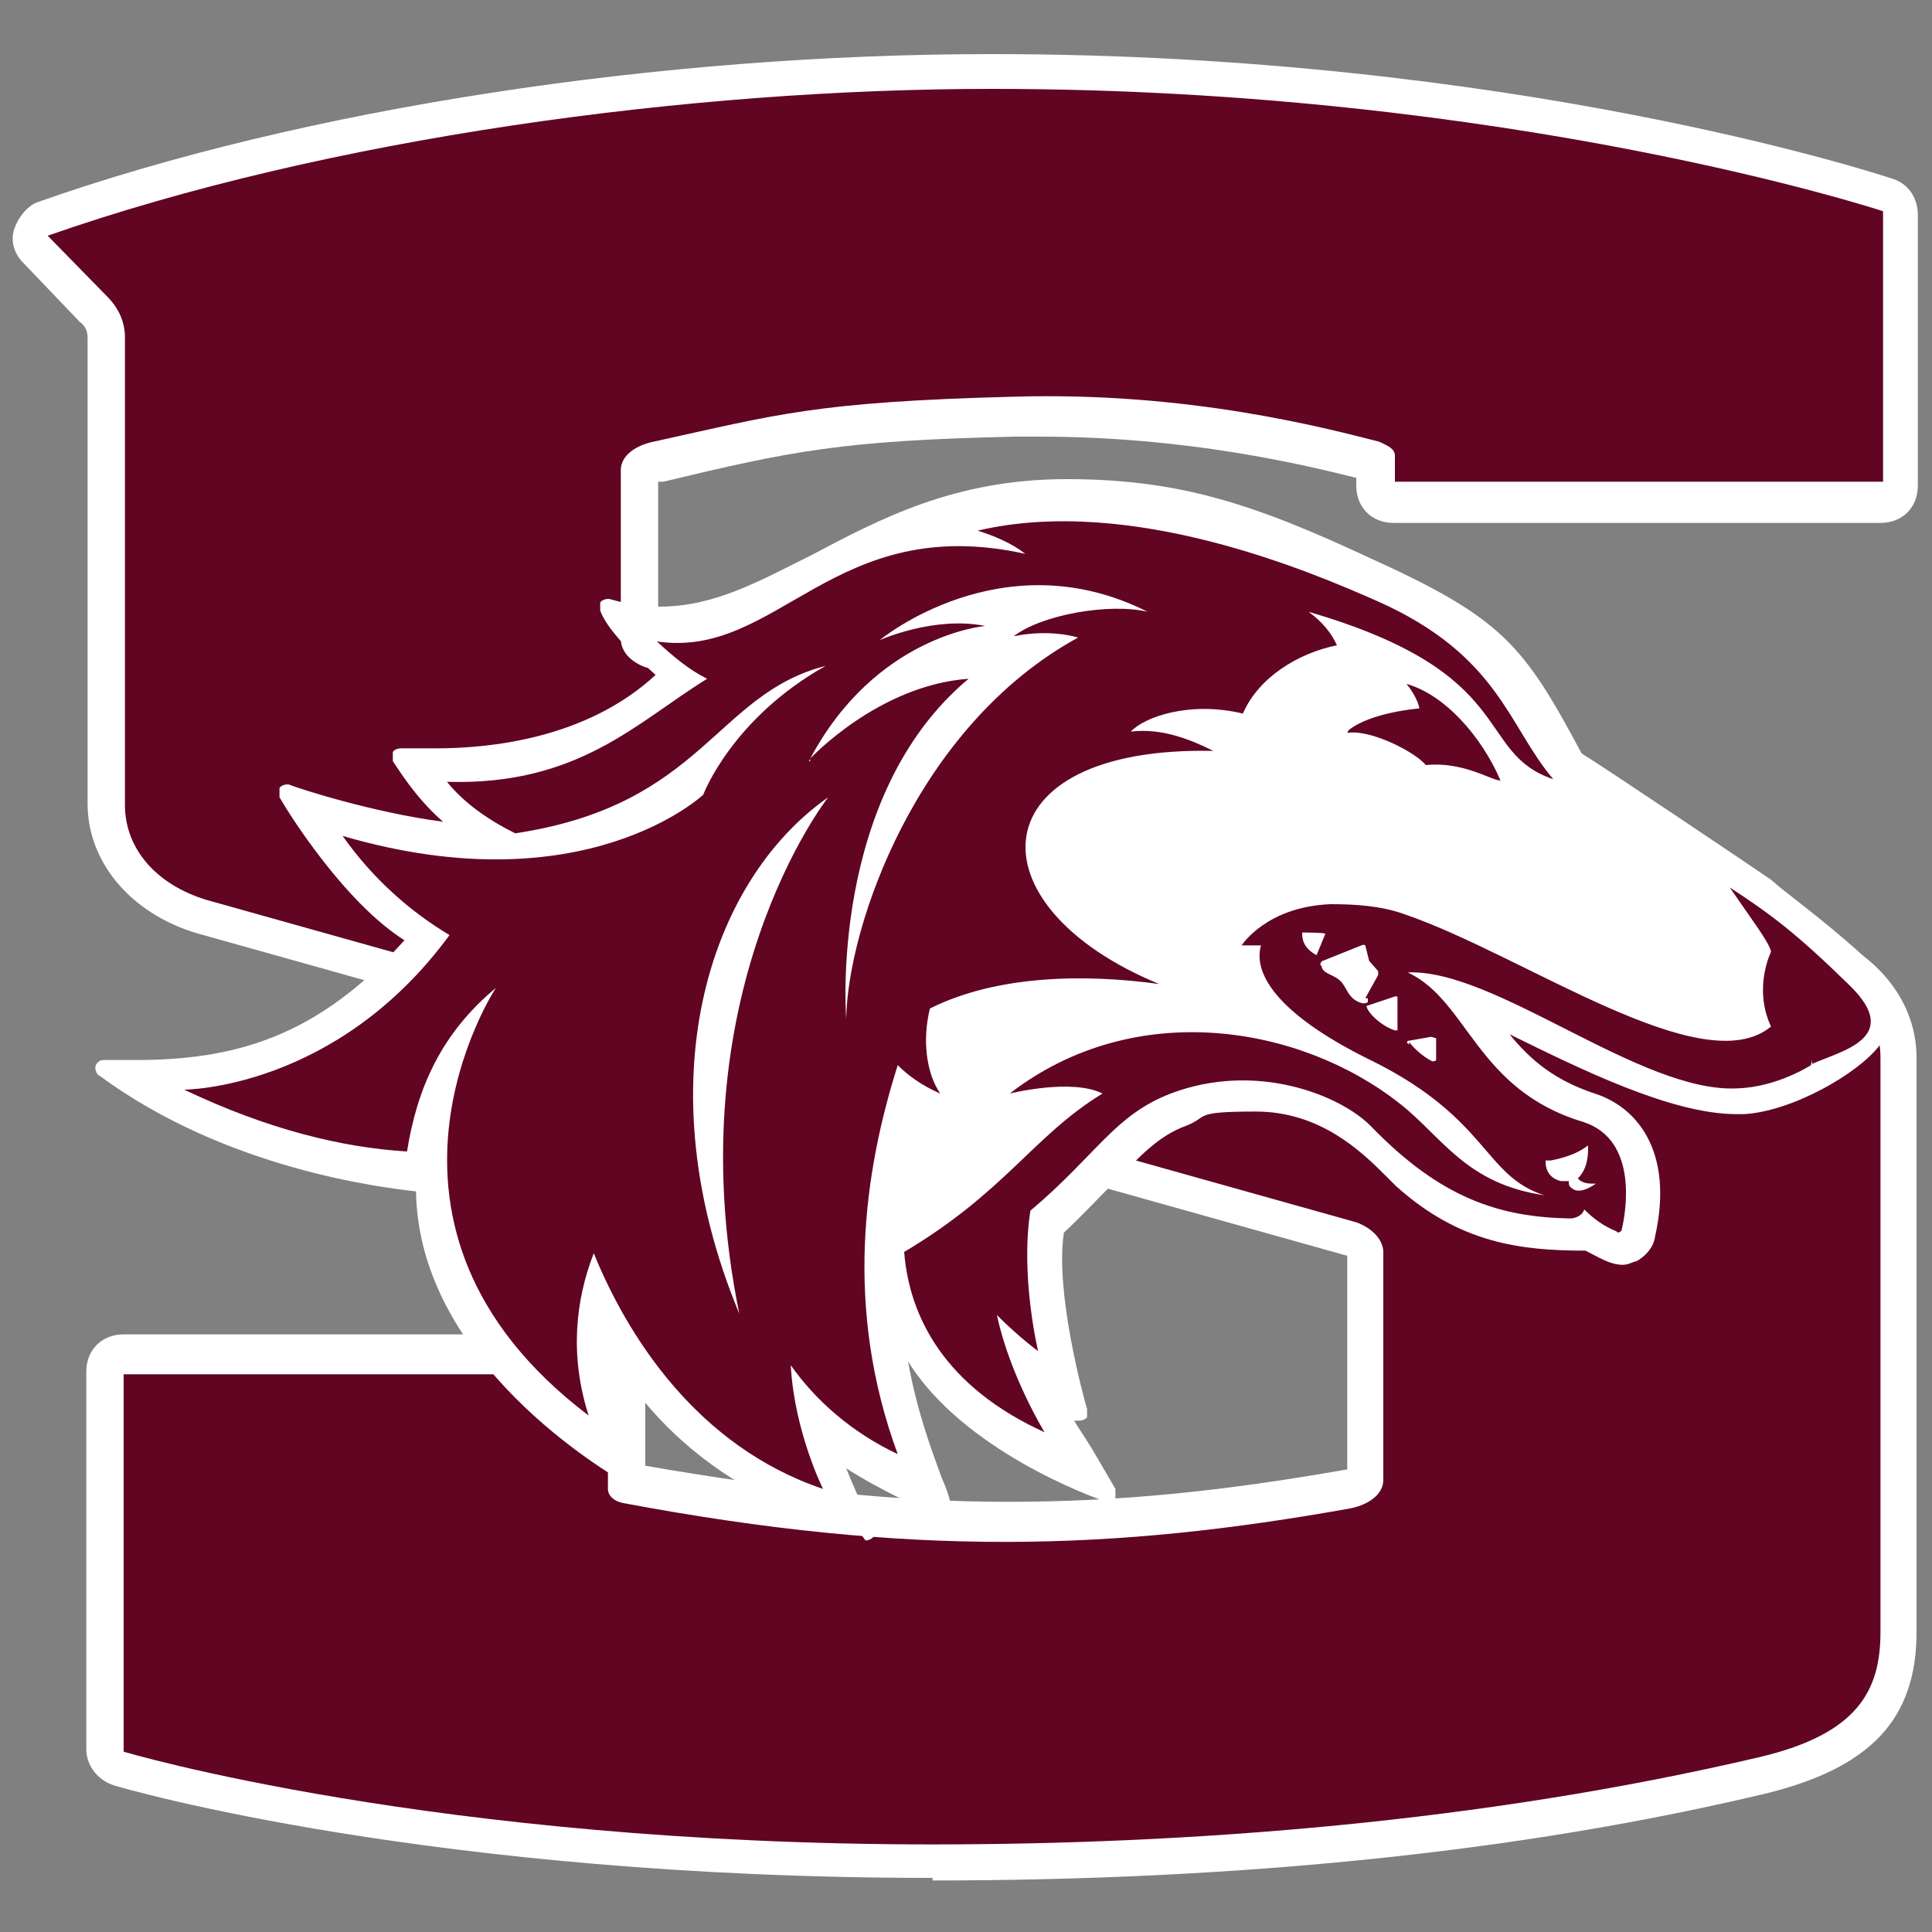 <?xml version="1.0" encoding="UTF-8"?>
<svg id="Layer_1" xmlns="http://www.w3.org/2000/svg" version="1.1" viewBox="0 0 150 150">
  <rect x="0" y="0" width="150" height="150" fill="#808080" stroke="none"/>
  <!-- Generator: Adobe Illustrator 29.8.2, SVG Export Plug-In . SVG Version: 2.1.1 Build 3)  -->
  <defs>
    <style>
      .st0 {
        fill: #fff;
      }

      .st1 {
        fill: #610523;
      }
    </style>
  </defs>
  <path class="st0" d="M72.4,145.8c-38.7,0-62.7-6.9-63.6-7.2-1.2-.4-2.1-1.5-2.1-2.8v-29.3c0-1.7,1.2-2.9,2.9-2.9h37.6c1.7,0,2.9,1.2,2.9,2.9v7.3c10.4,1.8,19.4,2.8,28.1,2.8s16.6-.8,26.3-2.5h.1v-16.6L15.8,72.6c-5.4-1.4-9-5.5-9-10.2V26.2c0-.6-.3-1-.6-1.2l-4.4-4.6c-.7-.7-1-1.7-.7-2.6s1-1.8,1.8-2.1C23.6,8.4,51.3,4.2,77,4.2c40.4,0,68.8,9.3,70,9.7s1.9,1.5,1.9,2.8v21c0,1.7-1.2,2.9-2.9,2.9h-37.8c-1.7,0-2.9-1.2-2.9-2.9v-.6c-4-1-13.1-3.2-24.6-3.2s-1.2,0-1.9,0c-13.4.3-17.3,1.1-27.3,3.5h-.4v11.8l88.7,22.7c5.4,1.4,9,5.5,9,10.2v44.6c0,6.8-3.6,10.5-11.5,12.5-19.2,4.6-41.1,6.8-65,6.8h.1Z"/>
  <path class="st1" d="M108.3,37.5v-2.1c0-.6-.6-.8-1.2-1.1-4.3-1.1-14.9-3.9-28.4-3.5-15.5.4-18.4,1.4-28,3.5-1.4.3-2.5,1.1-2.5,2.2v13.1c0,1,.8,1.8,1.9,2.2l89,22.8c4.2,1.1,6.9,4,6.9,7.5v44.6c0,4.6-1.8,7.9-9.3,9.7-21.7,5.1-44.3,6.8-64.3,6.8-38.7,0-62.8-7.2-62.8-7.2v-29.3h37.6v8.9c0,.6.6,1,1.2,1.1,22.4,4.2,38.1,3.7,56.5.4,1.4-.3,2.5-1.1,2.5-2.2v-17.8c-.1-1-1-1.8-2.1-2.2l-88.8-24.9c-4.2-1.1-6.8-4-6.8-7.5V26.2c0-1.1-.4-2.2-1.4-3.2l-4.6-4.7C25.4,10.7,53.6,6.9,77,6.9c40.4,0,69.2,9.5,69.2,9.5v21h-37.9Z"/>
  <path class="st0" d="M66.9,118.9c-1.4-.3-13-2.6-19.6-14,.3,3.9,2.1,8.9,2.4,9.5v.6c0,.1-.3.3-.6.3h-.3c-1.7-1-16.3-9.5-16.5-22.8-2.6-.3-14.7-1.7-24.6-9-.1,0-.3-.3-.3-.6s.3-.6.6-.6,0,0,0,0h2.5c7.6,0,14.1-1.7,20.9-9.3-4.6-2.9-8.9-9.7-9.7-11.1v-.7c0-.1.3-.3.6-.3s.1,0,.1,0c.7.3,6.6,2.2,12,2.9-2.2-1.9-3.6-4.3-3.9-4.7v-.7c0-.1.3-.3.6-.3h2.8c4,0,11.6-.7,17-5.7-1.1-1-3.7-3.3-4.3-5v-.6c0-.1.3-.3.6-.3s0,0,.1,0c1.4.4,2.6.6,3.9.6,4.2,0,7.6-1.9,11.8-4,5.3-2.8,11.1-5.9,19.8-5.9s14.5,1.9,23.5,6.1c10.4,4.7,12,6.8,16.5,15.2,1.8,1.1,13.1,8.7,14.7,9.8l.7.6c1.5,1.2,4.2,3.2,7.1,5.9,1.9,1.8,2.1,4.3.6,6.4-1.7,2.2-6.8,5.1-10.5,5.3h-.6c-5.1,0-12.3-3.6-17.6-6.2h0c1.7,2.1,3.6,3.6,6.6,4.6,3.2,1,6.2,4.4,4.7,11.1-.1.8-.7,1.5-1.4,1.9-.4.1-.7.3-1.1.3-1,0-1.9-.6-2.9-1.1-5.1,0-9.8-.6-14.7-5l-.8-.8c-1.9-1.9-5.1-5-10.1-5s-3.6.4-5.4,1.1c-2.2.8-3.6,2.4-5.5,4.3s-2.4,2.5-4,4c-.7,4.6,1.5,12.7,1.8,13.7v.6c0,.1-.3.3-.6.3h-.4c.4.7,1,1.5,1.8,2.9l1.4,2.4v.7c0,.1-.3.3-.6.3s-.1,0-.1,0c-1.2-.4-11.1-4-15.4-10.9.7,3.9,1.8,6.8,2.6,9,.3.7.6,1.4.7,2.1v.6c0,.1-.3.3-.6.3s-.1,0-.3,0c-.8-.3-4.4-1.9-7.2-3.7.6,1.5,1.1,2.6,2.1,4.7v.6c0,.1-.3.3-.6.3s0,0,0,0l-.3-.4Z"/>
  <path class="st1" d="M104.7,56.7c1.7-1.4,5.5-1.7,5.5-1.7,0,0-.1-.8-1-1.9,2.9.8,5.8,4,7.3,7.5-.7,0-2.9-1.5-5.8-1.2-.8-1-4.3-2.8-6.1-2.5h0ZM140.6,82.7s-2.6,1.7-5.7,1.8c-7.5.4-18.8-9.3-25.6-9,4.7,2.2,5.3,9.1,13.6,11.6,4.4,1.4,3.3,7.2,3,8.4,0,.1-.3.3-.4.1-1-.4-1.8-1-2.5-1.7-.1.4-.6.7-1.1.7-5.4-.1-10-1.5-15.5-7.2-2.4-2.4-8.9-5-15.5-2.5-4.4,1.7-5.7,4.7-10.9,9.1-.8,5.1.6,10.9.6,10.9,0,0-1.4-1-3.2-2.8,1,4.7,3.7,9.1,3.7,9.1-7.7-3.5-10.5-8.9-10.9-14,7.9-4.7,10-9,15.4-12.3-2.4-1.2-7.2,0-7.2,0,9.7-7.5,22.6-5.3,30.3.8,3.3,2.6,5.1,6.2,11.2,7.1-4.7-1.5-4.3-5.9-13.3-10.4-6.8-3.3-9.4-6.5-8.7-9h-1.5s1.9-3,6.9-3.2c1.8,0,3.9.1,5.8.8,9.3,3.2,23.1,13.1,28.4,8.7-1.4-3,0-5.8,0-5.8-.1-.7-1.5-2.5-3.2-5,3.2,2.1,5.1,3.5,9.3,7.6s-.7,5.1-2.9,6.1v-.3ZM102.2,74.2l.7-1.7h0c0-.1-1.8-.1-1.8-.1h0c0,.4,0,1.2,1.2,1.8h.1-.3ZM106,77.5l1-1.8v-.3l-.7-.8-.3-1.2s-.1-.1-.3,0l-3,1.2c-.1,0-.3.3-.1.4.1.6.8.6,1.4,1.1s.6,1.5,1.8,1.8c.1,0,.3,0,.4-.1v-.3ZM108.5,80v-2.6s-.1-.1-.3,0l-2.1.7h0c0,.4,1,1.5,2.2,1.9h.1ZM120,90.2c0,1,.7,1.4,1.2,1.5h.6c0,.3,0,.4.3.6.4.3,1.1.1,1.8-.4h0c-.6,0-1,0-1.4-.4.8-.8.8-1.9.8-2.5,0,0,0-.1-.1,0-.4.3-1.2.8-2.8,1.1h-.4ZM109.4,80.9c.3.4,1,1.1,1.8,1.5,0,0,.3,0,.3-.1v-1.7c-.1,0-.3-.1-.4-.1l-1.7.3c-.1,0-.3.1,0,.3h0ZM61.4,106.1c.3,5.1,2.5,9.5,2.5,9.5-9.8-3.3-15.2-11.9-17.8-18.3-1.4,3.6-1.9,7.9-.4,12.6-19.4-14.7-7.2-33.2-7.2-33.2-4.2,3.5-6.1,7.7-6.9,12.7-5-.3-10.8-1.7-17.3-4.8,0,0,11.8,0,20.6-12-3-1.8-5.9-4.3-8.3-7.7,18.8,5.5,28-3.2,28-3.2,0,0,2.2-5.9,9.5-10-8.6,2.2-9.5,10.8-24.1,13-2.2-1.1-4-2.4-5.3-4,10.2.3,14.7-4.6,20.2-8-1.4-.7-2.6-1.7-3.9-2.9,9.4,1.4,13.7-10.1,28.6-6.8-1-.8-2.4-1.4-3.7-1.8,11.9-2.8,25.9,3.2,31.1,5.5,9.4,4.2,10.1,9.7,13.6,13.8-6.2-2.1-2.5-8.2-19-13,1.1.8,1.8,1.7,2.2,2.6-3,.6-6.1,2.5-7.3,5.3-4.2-1-7.7.3-8.7,1.4,2.5-.3,4.8.7,6.4,1.5-18.3-.4-19,12-4.2,18.1-5.8-.8-12.6-.7-17.8,1.9-.6,2.4-.3,5,.8,6.6-1.4-.6-2.5-1.4-3.3-2.2-2.6,8.2-4.2,18.8,0,30.2-3.6-1.7-6.4-4.2-8.3-6.9ZM62.9,58.9s5.3-5.7,12.3-6.2c-10.9,9.1-9.5,26.4-9.5,26.4.1-7.1,5.4-22.7,18-29.6,0,0-2.1-.7-5-.1,2.2-1.7,7.5-2.6,10.4-1.9-11.3-5.7-20.8,2.2-20.8,2.2,0,0,4.2-1.9,8.2-1.1,0,0-8.6.7-13.7,10.5h.1ZM64.3,61.9c-9.4,6.6-14.3,22.3-6.9,40.1-5.1-24.9,6.9-40.1,6.9-40.1Z"/>
</svg>